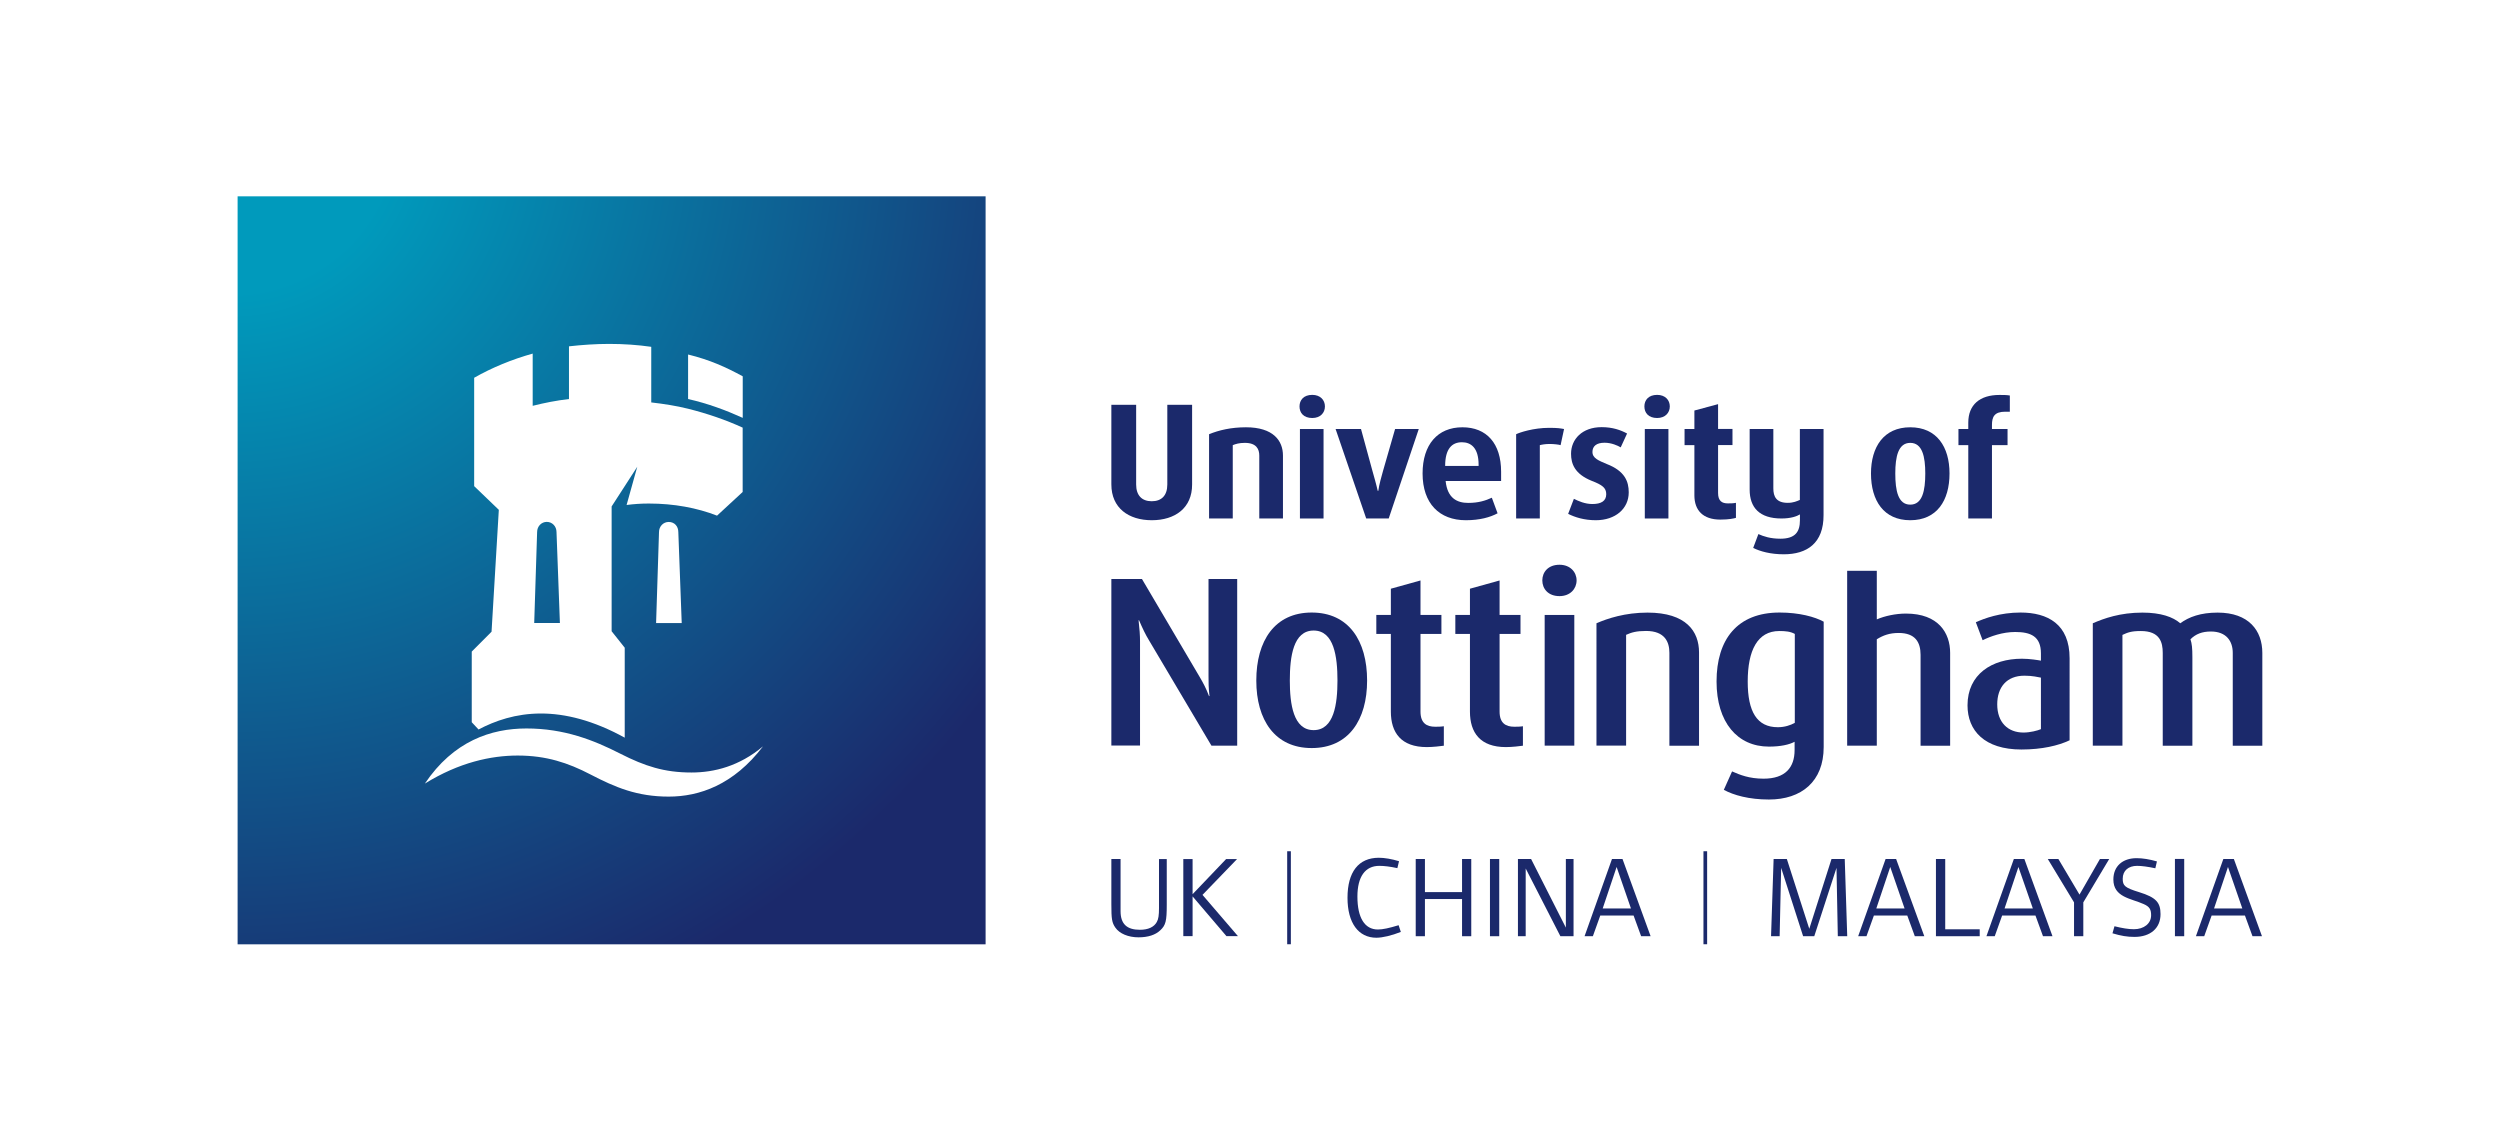 <?xml version="1.0" encoding="utf-8"?>
<!-- Generator: Adobe Illustrator 28.0.0, SVG Export Plug-In . SVG Version: 6.00 Build 0)  -->
<svg version="1.1" xmlns="http://www.w3.org/2000/svg" xmlns:xlink="http://www.w3.org/1999/xlink" x="0px" y="0px"
	 viewBox="0 0 361 164.7" style="enable-background:new 0 0 361 164.7;" xml:space="preserve">
<style type="text/css">
	.st0{fill:#231F20;}
	.st1{fill:#7F4199;}
	.st2{fill:#12294C;}
	.st3{fill:#B11F3D;}
	.st4{fill:#D92B35;}
	.st5{fill:#282425;}
	.st6{fill:#272324;}
	.st7{fill:#272323;}
	.st8{fill:#D92C35;}
	.st9{fill:#262223;}
	.st10{fill:#DA393A;}
	.st11{fill:#DB4541;}
	.st12{fill:#D92733;}
	.st13{fill:#FFF5F1;}
	.st14{fill:#DA413E;}
	.st15{fill:#D93237;}
	.st16{fill:#DA3A3B;}
	.st17{fill-rule:evenodd;clip-rule:evenodd;fill:#312783;}
	.st18{fill:#312783;}
	.st19{fill:#133759;}
	.st20{fill:none;stroke:#FFFFFF;stroke-width:0.74;}
	.st21{fill:#ACDDF7;}
	.st22{fill:#FFCF28;}
	.st23{fill:#FFFFFF;}
	.st24{fill:#E2A122;}
	.st25{fill:#E53421;}
	.st26{fill:#0097D5;}
	.st27{fill:#008A3B;}
	.st28{fill:#85BB25;}
	.st29{fill:#008D3C;}
	.st30{fill:#1B296B;}
	.st31{fill:url(#SVGID_1_);}
	.st32{fill:#2B2A29;}
	.st33{fill-rule:evenodd;clip-rule:evenodd;fill:#231F20;}
	.st34{filter:url(#Adobe_OpacityMaskFilter);}
	.st35{fill-rule:evenodd;clip-rule:evenodd;fill:#FFFFFF;}
	.st36{mask:url(#b_00000147202908081819944540000011123075591543539849_);fill-rule:evenodd;clip-rule:evenodd;fill:#231F20;}
	.st37{filter:url(#Adobe_OpacityMaskFilter_00000119084590840146595490000005928176579941658526_);}
	.st38{mask:url(#d_00000142892558725167343260000008230625351767279511_);fill-rule:evenodd;clip-rule:evenodd;fill:#BD2F37;}
	.st39{filter:url(#Adobe_OpacityMaskFilter_00000021803019031201920070000003708387178168237482_);}
	.st40{mask:url(#f_00000120547196515365468720000012795028362221060998_);fill-rule:evenodd;clip-rule:evenodd;fill:#BD2F37;}
	.st41{fill-rule:evenodd;clip-rule:evenodd;fill:#BD2F37;}
	.st42{filter:url(#Adobe_OpacityMaskFilter_00000089575744437338101710000004416913414394398856_);}
	.st43{mask:url(#h_00000049210890665865852000000008897538758084081078_);fill-rule:evenodd;clip-rule:evenodd;fill:#BD2F37;}
	.st44{fill:#006DA9;}
	.st45{fill:#C6C7C7;}
	.st46{fill:#636373;}
	.st47{fill:#252122;}
	.st48{fill:#262324;}
	.st49{fill:#252223;}
	.st50{fill:#626373;}
	.st51{fill:#2A2627;}
	.st52{fill:#2E2B2C;}
	.st53{fill:#2B2829;}
	.st54{fill:#646474;}
	.st55{fill:#646574;}
	.st56{fill:#2C2A2A;}
	.st57{fill:#666676;}
	.st58{fill:#686877;}
	.st59{fill:#6C6B7A;}
	.st60{fill:#F2F1F2;}
	.st61{fill:#D3D3D7;}
	.st62{fill:#B22526;}
	.st63{fill:#AFB4B9;}
	.st64{fill:#AFB5BA;}
	.st65{fill:#0B0B0B;}
	.st66{fill:#131212;}
	.st67{fill:#070707;}
	.st68{fill:#121212;}
	.st69{fill:#111010;}
	.st70{fill:#141313;}
	.st71{fill:#181716;}
	.st72{fill:#161515;}
	.st73{fill:#B1B6BB;}
	.st74{fill:#FBF3F2;}
	.st75{fill:#F9F5F5;}
	.st76{fill:#FBF2F1;}
	.st77{fill:#EED2D1;}
	.st78{fill:#F3E0DE;}
	.st79{fill:#F4E4E3;}
	.st80{fill:#EFD8D8;}
	.st81{fill:#EAC7C7;}
	.st82{fill:#F5EAEA;}
	.st83{fill:#F5F5F6;}
	.st84{fill:#B32627;}
	.st85{fill:#B32728;}
	.st86{fill:#B42829;}
	.st87{fill:#B83533;}
	.st88{fill:#B7302F;}
	.st89{fill:#1F1C1B;}
	.st90{fill:#F6F6F6;}
	.st91{fill:#FBFCFB;}
	.st92{fill:#C09E2E;}
	.st93{fill:#0D6E9F;}
	.st94{fill:#DD2928;}
	.st95{fill:#C09F2E;}
	.st96{fill:#116E9F;}
	.st97{fill:#DA2727;}
	.st98{fill:#372F24;}
	.st99{fill:#C3A02F;}
	.st100{fill:#090909;}
	.st101{fill:#166A92;}
	.st102{fill:#A19E9E;}
	.st103{fill:#F1F3F5;}
	.st104{fill:#F8F0ED;}
	.st105{fill:#F4F2F0;}
	.st106{fill:#E6E5E4;}
	.st107{fill:#BF2A28;}
	.st108{fill:#CA2727;}
	.st109{fill:#417AA3;}
	.st110{fill:#D64F3A;}
	.st111{fill:#D35946;}
	.st112{fill:#070808;}
	.st113{fill:#0A0A0A;}
	.st114{fill:#090808;}
	.st115{fill:#0E0E0E;}
	.st116{clip-path:url(#SVGID_00000008857495202863587360000002451714007054393488_);fill:#0091B9;}
	.st117{clip-path:url(#SVGID_00000008857495202863587360000002451714007054393488_);fill:#92278F;}
	.st118{fill:#F6F6F9;}
	.st119{fill:#293777;}
	.st120{fill:#35407D;}
	.st121{fill:#F1F2F6;}
	.st122{fill:#EFF0F4;}
	.st123{fill:#ECEDF3;}
	.st124{fill:#F3F3F7;}
	.st125{fill:#F4F3F7;}
	.st126{fill:#F5F5F8;}
	.st127{fill:#BECB30;}
	.st128{fill:#EFEFF4;}
	.st129{fill:#E7E7EE;}
	.st130{fill:#F0F1F6;}
	.st131{fill:#F9F9FB;}
	.st132{fill:#BFCC30;}
	.st133{fill:#26306D;}
	.st134{fill:#28316D;}
	.st135{fill:#27326F;}
	.st136{fill:#26306C;}
	.st137{fill:#2D3B79;}
	.st138{fill:#283877;}
	.st139{fill:#2B3A79;}
	.st140{fill:#293877;}
	.st141{fill:#283776;}
	.st142{fill:#125EA9;}
	.st143{fill:#165FA9;}
	.st144{fill:#1C60AA;}
	.st145{fill:#145FA9;}
	.st146{fill:#1B60A9;}
	.st147{fill:#1860A9;}
	.st148{fill:#195FA9;}
	.st149{fill:#2362AB;}
	.st150{fill:#0D5EA9;}
	.st151{fill:#252021;}
	.st152{fill:#242021;}
	.st153{fill:#232020;}
	.st154{fill:#242122;}
	.st155{fill:#282526;}
	.st156{fill:#EC3226;}
	.st157{fill:#FBFBFA;}
	.st158{fill:#2E2520;}
	.st159{fill:#2C2928;}
	.st160{fill:#F8E014;}
	.st161{fill:#F7DE1B;}
	.st162{fill:#F6DE19;}
	.st163{fill:#E73227;}
	.st164{fill:#0EA38A;}
	.st165{fill:#0BA48B;}
	.st166{fill:#0FA289;}
	.st167{fill:#FBDF14;}
	.st168{fill:#16233D;}
	.st169{fill:url(#SVGID_00000000220426314354124700000016305559690962046854_);}
	.st170{fill:url(#SVGID_00000060023584247455898540000014671524457234449832_);}
	.st171{fill:#0769AE;}
	.st172{fill:#D0CEB0;}
	.st173{fill:#A67941;}
	.st174{fill:#A21E22;}
	.st175{fill:#D21F2F;}
	.st176{fill:#E9E8DE;}
	.st177{fill:#563D3D;}
	.st178{fill:#771113;}
	.st179{fill:#004B6A;}
	.st180{clip-path:url(#SVGID_00000103974375485033818490000010522559940220022941_);}
	.st181{clip-path:url(#SVGID_00000118367653935199051320000015674375844427660454_);fill:#8E6D6A;}
	.st182{fill:none;stroke:#E1087F;stroke-width:0.218;stroke-miterlimit:10;}
	.st183{opacity:0.5;}
	.st184{clip-path:url(#SVGID_00000032641276642312710130000014721405555963653552_);}
	.st185{clip-path:url(#SVGID_00000100356244697117847900000003890256400654663085_);fill:#80252F;}
	.st186{fill:#D1AC61;}
	.st187{fill:none;stroke:#D1AC61;stroke-width:0.871;stroke-miterlimit:10;}
	.st188{clip-path:url(#SVGID_00000089539163439747230090000004940644095710713249_);}
	.st189{clip-path:url(#SVGID_00000063635002852573484370000004804456062906185399_);fill:#80252F;}
	.st190{fill:#D1685A;}
	.st191{clip-path:url(#SVGID_00000005989571247854541040000017423950021497341360_);}
	.st192{clip-path:url(#SVGID_00000114770415809310489150000005426197830197716403_);fill:#80252F;}
	.st193{fill:#173939;}
	.st194{fill:#2F3331;}
	.st195{fill:#64757D;}
	.st196{fill:#E2E3E1;}
	.st197{fill:#7E5B48;}
	.st198{fill:#A57A54;}
	.st199{fill:#ECE3E2;}
	.st200{fill:#3E3C33;}
	.st201{fill:#CC9280;}
	.st202{fill:#733B3C;}
	.st203{fill:#F7EBE7;}
	.st204{fill:#F6E8E5;}
	.st205{fill:#5C3826;}
	.st206{fill:#D0B790;}
	.st207{fill:#93594A;}
	.st208{fill:none;}
	.st209{fill:#B4A69F;}
	.st210{fill:#996C43;}
	.st211{fill:#B58F42;}
	.st212{fill:#F6DDB2;}
	.st213{fill:#008254;}
	.st214{fill:#006B48;}
	.st215{fill:#B78D71;}
	.st216{fill:#E1D080;}
	.st217{fill:#E1C170;}
	.st218{fill:#A1783F;}
	.st219{fill:#231715;}
	.st220{fill:#6A4C43;}
	.st221{fill:#B6B588;}
	.st222{fill:#E5D663;}
	.st223{fill:#F8EE95;}
	.st224{fill:#97663F;}
	.st225{fill:#77624F;}
	.st226{fill:#B4C6C0;}
	.st227{fill:#565E64;}
	.st228{fill:#D5D9D5;}
	.st229{fill:#A1A792;}
	.st230{fill:#AEA278;}
	.st231{fill:#576868;}
	.st232{fill:#6F929A;}
	.st233{fill:#173636;}
	.st234{fill:#EFEEED;}
	.st235{fill:#36403D;}
	.st236{fill:#A2393A;}
	.st237{fill:#CEBB7C;}
	.st238{fill:#E7E2C9;}
	.st239{fill:#71573A;}
	.st240{fill:#9A753D;}
	.st241{fill:#C39892;}
	.st242{fill:#C8A59C;}
	.st243{fill:#97615F;}
	.st244{fill:#BB8989;}
	.st245{fill:#68736D;}
	.st246{fill:#EAEDE8;}
	.st247{fill:#6C7E81;}
	.st248{fill:#ABBBB4;}
	.st249{fill:#0181BE;}
	.st250{fill:#056DB4;}
	.st251{fill:#8EB7CD;}
	.st252{fill:#C6E0EC;}
	.st253{fill:#BF782A;}
	.st254{fill:#4F424D;}
	.st255{fill:#74687E;}
	.st256{fill:#9C979C;}
	.st257{fill:#7E5A37;}
	.st258{fill:#0C5FAB;}
	.st259{fill:#213C75;}
	.st260{fill:#3177AB;}
	.st261{fill:#988161;}
	.st262{fill:#922F6C;}
	.st263{fill:#BE82A6;}
	.st264{fill:#656768;}
	.st265{fill:#083E62;}
	.st266{fill:#932F6C;}
	.st267{fill:#AD628F;}
	.st268{fill:#31006B;}
	.st269{fill:#3A4147;}
	.st270{fill:#002D55;}
	.st271{fill:#252C6A;}
	.st272{fill:#46C1BE;}
	.st273{fill:#333132;}
	.st274{fill:#0A0B0B;}
	.st275{fill:#161616;}
	.st276{fill:#0D0E0E;}
	.st277{fill:#0B0C0C;}
	.st278{fill:#0F0F10;}
	.st279{fill:#100F0F;}
	.st280{fill:#131413;}
	.st281{fill:#EFEDED;}
	.st282{fill:#D23B27;}
	.st283{fill:#1863A3;}
	.st284{fill:#1361A4;}
	.st285{fill:#E5D485;}
	.st286{fill:#DECE88;}
	.st287{fill:#959CB3;}
	.st288{fill:#E4D283;}
	.st289{fill:#E0CE85;}
	.st290{fill:#E1D286;}
	.st291{fill:#1A91D0;}
	.st292{fill:#381435;}
	.st293{fill:#612262;}
	.st294{fill:#632463;}
	.st295{fill:#0C7FA8;}
	.st296{fill:#535659;}
	.st297{fill:#535658;}
	.st298{fill:#56595A;}
	.st299{fill:#525557;}
	.st300{fill:#545759;}
	.st301{fill:#57585B;}
	.st302{fill:#5A5B5D;}
	.st303{fill:#015FBB;}
	.st304{fill:#3E5BC6;}
	.st305{fill:#5D6972;}
	.st306{fill:#BA2632;}
	.st307{fill:#BA2532;}
	.st308{fill:#5E6973;}
	.st309{fill:#5E6B76;}
	.st310{fill:#5F6B74;}
	.st311{fill:#F4F2F1;}
	.st312{fill:#F9F2F3;}
	.st313{fill:#F9F1F1;}
	.st314{fill:#F9F0EF;}
	.st315{fill:#F2EDEC;}
	.st316{fill:#EDE2E2;}
	.st317{fill:#F1EAE9;}
	.st318{fill:#BA2533;}
	.st319{fill:#232F60;}
	.st320{fill:#000F4D;}
	.st321{fill:#203232;}
	.st322{fill:#B39250;}
	.st323{fill:#1D3762;}
	.st324{fill:#B49554;}
	.st325{fill:#D9CAAB;}
	.st326{fill:#E2DCCA;}
	.st327{fill:#B39351;}
	.st328{fill:#1E3662;}
	.st329{fill:#1F3662;}
	.st330{fill:#223764;}
	.st331{fill:#B39253;}
	.st332{fill:#243B67;}
	.st333{fill:#E1D7C1;}
	.st334{fill:#BFBECA;}
	.st335{fill:#FFF8F3;}
	.st336{fill:#9C9BB0;}
	.st337{fill:#19385E;}
	.st338{fill:#18365C;}
	.st339{fill:#B7263C;}
	.st340{fill:#17365C;}
	.st341{fill:#15365B;}
	.st342{fill:#19385D;}
	.st343{fill:#B7243F;}
	.st344{fill:#1A3A5E;}
	.st345{fill:#BC384C;}
	.st346{fill:#1E3F63;}
	.st347{fill:#264467;}
	.st348{fill:#2F5172;}
	.st349{fill:#E52353;}
	.st350{fill:#211F1D;}
	.st351{fill:#282725;}
	.st352{fill:#262523;}
	.st353{fill:#2B2A28;}
	.st354{fill:#252422;}
	.st355{fill:#E02426;}
	.st356{fill:#5690CB;}
	.st357{fill:#BD7129;}
	.st358{fill:#BD732B;}
	.st359{fill:#E09E25;}
	.st360{fill:#D38C28;}
	.st361{fill:#F7BF15;}
	.st362{fill:#C37B33;}
	.st363{fill:#EBAD1F;}
	.st364{fill:#C27829;}
	.st365{fill:#F5BD17;}
	.st366{fill:#B55227;}
	.st367{fill:#B02E24;}
	.st368{fill:#205697;}
	.st369{fill:#F6F5F4;}
	.st370{fill:#CD8529;}
	.st371{fill:#F8F8F7;}
	.st372{fill:#C88029;}
	.st373{fill:#DDDDDC;}
	.st374{fill:#C3C2C2;}
	.st375{fill:#363635;}
	.st376{fill:#D2D2D2;}
	.st377{fill:#EDEDED;}
	.st378{fill:#CCCBCB;}
	.st379{fill:#2C2C6F;}
	.st380{fill:#2D2D6F;}
	.st381{fill:#EC3427;}
	.st382{fill:#ED3828;}
	.st383{fill:#2E2E70;}
	.st384{fill:#ED3B29;}
	.st385{fill:#ED3928;}
	.st386{fill:#EC3728;}
	.st387{fill:url(#SVGID_00000142167794022767526690000000382918927841329075_);}
	.st388{fill:url(#SVGID_00000018927088405088847970000010909767673711330733_);}
	.st389{fill:url(#SVGID_00000072282694353118386000000010172555716949749426_);}
	.st390{fill:url(#SVGID_00000165923708669591896970000003324885791346677690_);}
	.st391{fill:url(#SVGID_00000093154170798527649790000013283258680995649724_);}
	.st392{fill:url(#SVGID_00000116954418282525267270000007439430289452223408_);}
	.st393{fill:url(#SVGID_00000168094403280994385050000000096191962748104578_);}
	.st394{fill:url(#SVGID_00000013177857680775845320000001792151934554523055_);}
	.st395{fill:url(#SVGID_00000099624327292459571100000005242008112794405519_);}
	.st396{fill:url(#SVGID_00000143578403017692352980000013083647780658008480_);}
	.st397{fill:url(#SVGID_00000089550098433096750200000014445352299508146054_);}
	.st398{fill:url(#SVGID_00000133529120187966271880000016789838071150164653_);}
	.st399{fill:url(#SVGID_00000033360062076454447350000014726907287324190876_);}
	.st400{fill:url(#SVGID_00000098901482322057571310000016013897234391712151_);}
	.st401{fill:url(#SVGID_00000030481016154641828690000003167053440031588021_);}
	.st402{fill:url(#SVGID_00000160190272326810213500000000821252784142165125_);}
	.st403{fill:url(#SVGID_00000039812711261192570520000008387388583107539356_);}
	.st404{fill:url(#SVGID_00000118360493011625895290000014859256389088281788_);}
	.st405{fill:url(#SVGID_00000089574220112403434820000006171338115482502556_);}
	.st406{fill:url(#SVGID_00000041289354968388498310000008276703204340619426_);}
	.st407{fill:url(#SVGID_00000155142719534587863810000001442700750517747091_);}
	.st408{fill:url(#SVGID_00000115503649722716570090000016615404836919331496_);}
	.st409{fill:#3B3536;}
	.st410{fill:#292525;}
	.st411{fill:#2F2A2B;}
	.st412{fill:#332E2E;}
	.st413{fill:#2B2728;}
	.st414{fill:#F6F5F5;}
	.st415{fill:#F5F4F4;}
	.st416{fill:#3178BB;}
	.st417{fill:#2E2C2D;}
	.st418{fill:#292627;}
	.st419{fill:#2D2B2C;}
	.st420{fill:#2C292A;}
	.st421{fill:#323031;}
	.st422{fill:#312F30;}
	.st423{fill:#333133;}
	.st424{fill:#302D2F;}
	.st425{fill:#3B3A3C;}
	.st426{fill:#FBFBFB;}
	.st427{fill:#E12728;}
	.st428{fill:#1F1D1D;}
	.st429{fill:#1E1C1C;}
	.st430{fill:#222020;}
	.st431{fill:#232222;}
	.st432{fill:#0A0A09;}
	.st433{fill:#686564;}
	.st434{fill:#1A1918;}
	.st435{fill:#181717;}
	.st436{fill:#201F1F;}
	.st437{fill:#1C1B1B;}
	.st438{fill:#1B1919;}
	.st439{fill:#201E1E;}
	.st440{fill:#151414;}
	.st441{fill:#2A2828;}
	.st442{fill:#FBF2F0;}
	.st443{fill:#FBF1F0;}
	.st444{fill:#FAECE9;}
	.st445{fill:#FBF0ED;}
	.st446{fill:#E1312D;}
	.st447{fill:#163C65;}
	.st448{fill:#173C65;}
	.st449{fill:#535F80;}
	.st450{fill:#7E87A2;}
	.st451{fill:#9DA0B5;}
	.st452{fill:#183D66;}
	.st453{fill:#183C65;}
	.st454{fill:#143C65;}
	.st455{fill:#193D66;}
	.st456{fill:#173D65;}
	.st457{fill:#FBF9FA;}
	.st458{fill:#FBFCFF;}
	.st459{fill:#D92238;}
	.st460{fill:#D92237;}
	.st461{fill:#D92338;}
	.st462{fill:#FCF1EF;}
	.st463{fill:#FAEDEA;}
	.st464{fill:#E12226;}
	.st465{fill:#E12527;}
	.st466{fill:#E12427;}
	.st467{fill:#E02026;}
	.st468{fill:#E02828;}
	.st469{fill:#FFF9F8;}
	.st470{fill:#FFF5F3;}
	.st471{fill:#FFF4F1;}
	.st472{fill:#FFF6F3;}
	.st473{fill:#FFF2ED;}
	.st474{fill:#FCE6E0;}
	.st475{fill:#E1332D;}
	.st476{fill:#F9DBD2;}
	.st477{fill:#FAE2DA;}
	.st478{fill:#F9D7CB;}
	.st479{fill:#FCEFEA;}
	.st480{fill:#F4B4AD;}
	.st481{fill:#E02B2A;}
	.st482{fill:#E13B32;}
	.st483{fill:#E13630;}
	.st484{fill:#EC7B7B;}
	.st485{fill:#722A79;}
	.st486{fill:#722B79;}
	.st487{fill:#AB96AE;}
	.st488{fill:#AC97AE;}
	.st489{fill:#AB97AE;}
	.st490{fill:#742E7A;}
	.st491{fill:#732F7A;}
	.st492{fill:#75327C;}
	.st493{fill:#FBF9FB;}
	.st494{fill:#F9F6F9;}
	.st495{fill:#F9F7FA;}
	.st496{fill:#FBF8FA;}
	.st497{fill:#F7F4F8;}
	.st498{fill:#E92625;}
	.st499{fill:#200806;}
	.st500{fill:#1D1D1D;}
	.st501{fill:#F6E215;}
	.st502{fill:#D24026;}
	.st503{fill:#ED3A24;}
	.st504{fill:#EE4923;}
	.st505{fill:#471211;}
	.st506{fill:#EF5822;}
	.st507{fill:#F06822;}
	.st508{fill:#5D0E0D;}
	.st509{fill:#F58B1E;}
	.st510{fill:#FBB813;}
	.st511{fill:#341110;}
	.st512{fill:#F7D90F;}
	.st513{fill:#CA2126;}
	.st514{fill:#981B1E;}
	.st515{fill:#F38020;}
	.st516{fill:#FAB016;}
	.st517{fill:#D52126;}
	.st518{fill:#F8A01B;}
	.st519{fill:#89191A;}
	.st520{fill:#B92025;}
	.st521{fill:#F9CA0F;}
	.st522{fill:#F17321;}
	.st523{fill:#A51E22;}
	.st524{fill:#751213;}
	.st525{fill:#F6961D;}
	.st526{fill:#E05C25;}
	.st527{fill:#28266B;}
	.st528{fill:#EC282B;}
	.st529{fill:#F8F7F9;}
	.st530{fill:#F7F7FA;}
	.st531{fill:#F6F6FA;}
	.st532{fill:#F5F4F7;}
	.st533{fill:#F8F8FB;}
	.st534{fill:#F1F1F5;}
	.st535{fill:#F2F2F7;}
	.st536{fill:#EFEEF3;}
	.st537{fill:#F1F0F5;}
	.st538{fill:#ECEBF2;}
	.st539{fill:#211C58;}
	.st540{fill:#1F1A51;}
	.st541{fill:#1E184F;}
	.st542{fill:#FFF6F5;}
	.st543{fill:#29266B;}
	.st544{fill:#2B296D;}
	.st545{fill:#EC2A2C;}
	.st546{fill:#EC2B2D;}
	.st547{fill:#FFF8F7;}
	.st548{fill:#E75253;}
	.st549{fill:#E33C3A;}
	.st550{fill:#EA4343;}
	.st551{fill:#E24748;}
	.st552{fill:#EB1C24;}
	.st553{fill:#3C3C3E;}
	.st554{fill:#3D3D3F;}
	.st555{fill:#404042;}
	.st556{fill:#3E3E40;}
	.st557{fill:#3F3E40;}
	.st558{fill:#3B3B3D;}
	.st559{fill:#3B3C3D;}
	.st560{fill:#444445;}
	.st561{fill:#393A3C;}
	.st562{fill:#3C3C3D;}
	.st563{fill:#3A3A3C;}
	.st564{fill:#4F4E4F;}
	.st565{fill:#3A3B3D;}
	.st566{fill:#38383A;}
	.st567{fill:#1A170F;}
	.st568{fill:#050505;}
	.st569{fill:#9D9EA2;}
	.st570{fill:#F38667;}
	.st571{fill:#D29F2B;}
	.st572{fill:#6F7074;}
	.st573{fill:#8D5540;}
	.st574{fill:#E2BD71;}
	.st575{fill:#ECD5A3;}
	.st576{fill:#EED8AB;}
	.st577{fill:#EACC8F;}
	.st578{fill:#9F8340;}
	.st579{fill:#E7C785;}
	.st580{fill:#E4C27D;}
	.st581{fill:#EACD94;}
	.st582{fill:#DFB65E;}
	.st583{fill:#CC9B2A;}
	.st584{fill:#D9AB42;}
	.st585{fill:#DCBB7A;}
	.st586{fill:#221D17;}
	.st587{fill:#B0B1B4;}
	.st588{fill:#F5EBD2;}
	.st589{fill:#E8E8E7;}
	.st590{fill:#BABBBF;}
	.st591{fill:#E85637;}
	.st592{fill:#848588;}
	.st593{fill:#ED373F;}
	.st594{fill:#1465A0;}
	.st595{fill:#1866A1;}
	.st596{fill:#1065A0;}
	.st597{fill:#0D65A0;}
	.st598{fill:#1265A0;}
	.st599{fill:#1B66A1;}
	.st600{fill:#1966A1;}
	.st601{fill:#1666A1;}
	.st602{fill:#2D357A;}
	.st603{fill:#B1862E;}
	.st604{fill:#363E7E;}
	.st605{fill:#333C7D;}
	.st606{fill:#A78238;}
	.st607{fill:#2F387A;}
	.st608{fill:#A27B2F;}
	.st609{fill:#343C80;}
	.st610{fill:#2D337E;}
	.st611{fill:#3B4480;}
	.st612{fill:#394284;}
	.st613{fill:#2B3474;}
	.st614{fill:#4E568C;}
	.st615{fill:#2F3780;}
	.st616{fill:#313876;}
	.st617{fill:#565E9A;}
	.st618{fill:#5E638E;}
	.st619{fill:#BB9D5D;}
	.st620{fill:#F4F3F5;}
	.st621{fill:#EDEDF0;}
	.st622{fill:#E4E3E6;}
	.st623{fill:#A7A4BF;}
	.st624{fill:#C7C8D7;}
	.st625{fill:#3D4273;}
	.st626{fill:#8D8AB3;}
	.st627{fill:#2C3380;}
	.st628{fill:#303650;}
	.st629{fill:#F9F9F9;}
	.st630{fill:#525455;}
	.st631{fill:#B1B2B1;}
	.st632{fill:#4FAF49;}
	.st633{fill:#55B04B;}
	.st634{fill:#4FAD48;}
	.st635{fill:#6FB55F;}
	.st636{fill:#66B65B;}
	.st637{fill:#50AF4A;}
	.st638{fill:#51AF49;}
	.st639{fill:#52B04A;}
	.st640{fill:#51AF4A;}
	.st641{fill:#52AF4A;}
	.st642{fill:#7FC077;}
	.st643{fill:#61B254;}
	.st644{fill:#59B14F;}
	.st645{fill:#58B14E;}
	.st646{fill:#C64128;}
	.st647{fill:#C64228;}
	.st648{fill:#0A243E;}
	.st649{fill:#0F2640;}
	.st650{fill:#0E253F;}
	.st651{fill:#0C253F;}
	.st652{fill:#0D263F;}
	.st653{fill:#102740;}
	.st654{fill:#112740;}
	.st655{fill:#122841;}
	.st656{fill:#132841;}
	.st657{fill:#3B444D;}
	.st658{fill:#3A434C;}
	.st659{fill:#39424B;}
	.st660{fill:#404750;}
	.st661{fill:#404851;}
	.st662{fill:#424951;}
	.st663{fill:#454C55;}
	.st664{fill:#3F4750;}
	.st665{fill:#414951;}
	.st666{fill:#434A52;}
	.st667{fill:#F0EFEF;}
	.st668{fill:#F1F0F1;}
	.st669{fill:#464D56;}
	.st670{fill:#221A18;}
	.st671{fill:#AD2581;}
	.st672{fill:#F8F8F8;}
	.st673{fill:#E31F24;}
	.st674{fill:#AA2480;}
	.st675{fill:#E6CE1B;}
	.st676{fill:#E01F24;}
	.st677{fill:#7E7E7E;}
	.st678{fill:#F2F1F1;}
	.st679{fill:#374C9B;}
	.st680{fill:#ECEBEA;}
	.st681{fill:#E8D019;}
	.st682{fill:#2A051F;}
	.st683{fill:#E3E2E2;}
	.st684{fill:#A6247E;}
	.st685{fill:#D91F24;}
	.st686{fill:#0E8944;}
	.st687{fill:#E1CA1D;}
	.st688{fill:#DBC623;}
	.st689{fill:#393513;}
	.st690{fill:#382726;}
	.st691{fill:#CBB829;}
	.st692{fill:#9E2378;}
	.st693{fill:#CFCFCE;}
	.st694{fill:#3D3E3E;}
	.st695{fill:#323333;}
	.st696{fill:#272010;}
	.st697{fill:#370800;}
	.st698{fill:#F4F4F4;}
	.st699{fill:#222223;}
	.st700{fill:#100E0E;}
	.st701{fill:#2E2E2F;}
	.st702{fill:#171616;}
	.st703{fill:#4D4D4F;}
	.st704{fill:#39393A;}
	.st705{fill:#666769;}
	.st706{fill:#B8BABA;}
	.st707{fill:#808183;}
	.st708{fill:#444446;}
	.st709{fill:#626365;}
	.st710{fill:#6C6D6F;}
	.st711{fill:#909293;}
	.st712{fill:#9A9C9D;}
	.st713{fill:#545355;}
	.st714{fill:#D9DADA;}
	.st715{fill:#7C7D7E;}
	.st716{fill:#757678;}
	.st717{fill:#5B5B5D;}
	.st718{fill:#87898A;}
	.st719{fill:#E0E0E0;}
	.st720{fill:#AEB0B1;}
	.st721{fill:#CACBCC;}
	.st722{fill:#A2A4A6;}
	.st723{fill:#D1D2D2;}
	.st724{fill:#E8E8E8;}
	.st725{fill:#EFEEEE;}
	.st726{fill:#C2C3C4;}
	.st727{fill:#113E5E;}
	.st728{fill:#1E9CD7;}
	.st729{fill:#123E5E;}
	.st730{fill:#184060;}
	.st731{fill:#244564;}
	.st732{fill:#2B4968;}
	.st733{fill:#304B6A;}
	.st734{fill:#284766;}
	.st735{fill:#435774;}
	.st736{fill:#50607C;}
	.st737{fill:#364E6D;}
	.st738{fill:#3C5270;}
	.st739{fill:#EEEEF1;}
	.st740{fill:#F6F5F7;}
	.st741{fill:#009D6E;}
	.st742{fill:#0E3836;}
	.st743{fill:#113936;}
	.st744{fill:#123937;}
	.st745{fill:#0F3836;}
	.st746{fill:#109F71;}
	.st747{fill:#113937;}
	.st748{fill:#0A9F70;}
	.st749{fill:#143A38;}
	.st750{fill:#14A072;}
	.st751{fill:#133A37;}
	.st752{fill:#0D3835;}
	.st753{fill:#FFC40A;}
	.st754{fill:#DA1F32;}
	.st755{fill:none;stroke:#FFFFFF;stroke-width:0.139;stroke-miterlimit:3.864;}
	.st756{fill:none;stroke:#FFFFFF;stroke-width:0.039;stroke-miterlimit:3.864;}
	.st757{fill:#232F65;}
	.st758{fill-rule:evenodd;clip-rule:evenodd;fill:#232F65;}
	.st759{fill-rule:evenodd;clip-rule:evenodd;fill:#FAB023;}
	.st760{fill:#612466;}
	.st761{fill:#211E1F;}
	.st762{fill:#642972;}
	.st763{fill:#CD2027;}
	.st764{fill:#221F1F;}
	.st765{fill:#F3C719;}
	.st766{fill:#A8AAAC;}
	.st767{fill:#067FAE;}
	.st768{fill:#BB2126;}
	.st769{fill:#E2087E;}
	.st770{fill:#7E2988;}
	.st771{fill:#C21E5C;}
	.st772{fill:#ED2F23;}
	.st773{fill-rule:evenodd;clip-rule:evenodd;fill:#942130;}
	.st774{fill-rule:evenodd;clip-rule:evenodd;fill:#F6FBFD;}
	.st775{fill:#1D1D1B;}
	.st776{fill:#E5263F;}
	.st777{fill:#002147;}
	.st778{fill:#A01C31;}
	.st779{fill:#D4942B;}
	.st780{fill-rule:evenodd;clip-rule:evenodd;}
	.st781{fill:#C82127;}
	.st782{fill:#F5C912;}
	.st783{fill:#B2B2B2;}
	.st784{fill:#CC353A;}
	.st785{fill:#232743;}
	.st786{fill:#212740;}
	.st787{fill:none;stroke:#231F20;stroke-miterlimit:10;}
	.st788{fill:#1E1B1A;}
	.st789{fill:#F5B219;}
	.st790{fill:#B7212C;}
	.st791{fill:#F1B11A;}
	.st792{fill:#B5212C;}
	.st793{fill:#31200A;}
	.st794{fill:#EFAF1B;}
	.st795{fill:#EEAD1D;}
	.st796{fill:#2F281A;}
	.st797{fill:#342C1A;}
	.st798{fill:#EAE8E8;}
	.st799{fill:#DDDCDB;}
	.st800{fill:#222120;}
	.st801{fill:#3B3C3C;}
	.st802{fill:#D59B22;}
	.st803{fill:#B3202B;}
	.st804{fill:#311509;}
	.st805{fill:#271206;}
	.st806{fill:#AC202A;}
	.st807{fill:#39180B;}
	.st808{fill:#462612;}
	.st809{fill:#E7A81F;}
	.st810{fill:#543F16;}
	.st811{fill:#01043B;}
	.st812{fill:#FFFAF8;}
	.st813{fill:#FFF9F6;}
	.st814{fill:#FFF8F6;}
	.st815{fill:#FBF3F0;}
	.st816{fill:#FBEEEB;}
	.st817{fill:#FBF1EF;}
	.st818{fill:#FFFBF9;}
	.st819{fill:#F9F1ED;}
	.st820{fill:#FBF1ED;}
	.st821{fill:#F9EBE8;}
	.st822{fill:#F9F0ED;}
	.st823{fill:#FBF1EE;}
	.st824{fill:#FBF6F4;}
	.st825{fill:#F9EEEB;}
	.st826{fill:#FBF7F5;}
	.st827{fill:#FAECE8;}
	.st828{fill:#FBF3F1;}
	.st829{fill:#FCEDEB;}
	.st830{fill:#E12A2A;}
	.st831{fill:#E12B2B;}
	.st832{fill:#E12327;}
	.st833{fill:#E12528;}
	.st834{fill:#E22F2F;}
	.st835{fill:#003B4A;}
	.st836{fill:#E30613;}
	.st837{fill:#003DA6;}
	.st838{fill:#130F3D;}
	.st839{fill:#005192;}
	.st840{fill:#CE0E2D;}
	.st841{fill:#2D2A26;}
	.st842{fill:#D82D2E;}
	.st843{fill:#542360;}
	.st844{fill:#292644;}
	.st845{clip-path:url(#SVGID_00000084528993021172239540000016648145519308124071_);}
	.st846{clip-path:url(#SVGID_00000040566454824070325020000012883172375151250357_);fill:#231F20;}
	.st847{fill:#EC3225;}
	.st848{fill:#22205F;}
	.st849{fill-rule:evenodd;clip-rule:evenodd;fill:#22205F;}
	.st850{clip-path:url(#SVGID_00000174602585112996567690000013576164266435683743_);}
	.st851{fill:#D63A4A;}
	.st852{fill:#F37021;}
	.st853{fill:#1C2B39;}
	.st854{clip-path:url(#SVGID_00000065053962186019991040000001225044928351926709_);fill:#FFFFFF;}
	.st855{clip-path:url(#SVGID_00000004526360133253111590000006016778611274702253_);fill:#FFFFFF;}
	.st856{fill:#224492;}
	.st857{fill:#234593;}
	.st858{fill:#322A29;}
	.st859{fill:#244694;}
	.st860{fill:#7185BB;}
	.st861{fill:#EB2A26;}
	.st862{fill:#21428D;}
	.st863{fill:#F1A933;}
	.st864{fill:#E72A26;}
	.st865{fill:#F2F0F0;}
	.st866{fill:#F7D0C1;}
	.st867{fill:#4B4748;}
	.st868{fill:#CFCBCB;}
	.st869{fill:#A1A1A1;}
	.st870{fill:#DEDCDC;}
	.st871{fill:#80AD3F;}
	.st872{fill:#DC9A32;}
	.st873{fill:#65863E;}
	.st874{fill:#494A58;}
	.st875{fill:#DC2B27;}
	.st876{fill:#7A372F;}
	.st877{fill:#97743C;}
	.st878{fill:#807E7E;}
	.st879{fill:#686666;}
	.st880{fill:#253D7E;}
	.st881{fill:#30337E;}
	.st882{fill:#2CA8E0;}
	.st883{fill:#01A44E;}
	.st884{fill:#FAEC21;}
	.st885{fill:#EA2027;}
	.st886{fill:#704B9C;}
</style>
<g id="Layer_2">
</g>
<g id="Layer_1">
	<g>
		<path class="st30" d="M202.28,134.57l-0.32-0.97c-1.4,0.43-2.31,0.62-2.99,0.62c-1.91,0-2.96-1.69-2.96-4.76
			c0-2.86,1.12-4.43,3.16-4.43c0.72,0,1.54,0.1,2.61,0.33l0.24-1c-1.04-0.32-2.11-0.5-2.91-0.5c-2.93,0-4.53,2.04-4.53,5.78
			c0,3.63,1.57,5.77,4.18,5.77C199.66,135.4,200.94,135.1,202.28,134.57L202.28,134.57z"/>
		<polygon class="st30" points="212.45,135.19 212.45,124.04 211.12,124.04 211.12,128.82 205.76,128.82 205.76,124.04 
			204.43,124.04 204.43,135.19 205.76,135.19 205.76,129.82 211.12,129.82 211.12,135.19 212.45,135.19 		"/>
		<polygon class="st30" points="216.49,135.19 216.49,124.04 215.15,124.04 215.15,135.19 216.49,135.19 		"/>
		<polygon class="st30" points="227.22,135.19 227.22,124.04 226.11,124.04 226.11,133.95 221.09,124.04 219.19,124.04 
			219.19,135.19 220.31,135.19 220.31,125.41 225.32,135.19 227.22,135.19 		"/>
		<path class="st30" d="M234.29,124.04h-1.52l-3.96,11.15h1.2l1.07-2.99h4.81l1.09,2.99h1.37L234.29,124.04z M231.43,131.18
			l2.01-5.99l2.07,5.99H231.43z"/>
		<polygon class="st30" points="266.74,135.19 266.38,124.04 264.47,124.04 261.26,134.12 258.02,124.04 256.11,124.04 
			255.74,135.19 256.98,135.19 257.2,125.32 260.37,135.19 261.98,135.19 265.19,125.32 265.38,135.19 266.74,135.19 		"/>
		<path class="st30" d="M273.8,124.04h-1.52l-3.96,11.15h1.2l1.07-2.99h4.82l1.09,2.99h1.37L273.8,124.04z M270.94,131.18l2.01-5.99
			l2.07,5.99H270.94z"/>
		<polygon class="st30" points="285.87,135.19 285.87,134.19 280.89,134.19 280.89,124.04 279.55,124.04 279.55,135.19 
			285.87,135.19 		"/>
		<path class="st30" d="M292.32,124.04h-1.52l-3.96,11.15h1.2l1.07-2.99h4.81l1.09,2.99h1.37L292.32,124.04z M289.46,131.18l2-5.99
			l2.08,5.99H289.46z"/>
		<polygon class="st30" points="304.57,124.04 303.23,124.04 300.28,129.18 297.23,124.04 295.7,124.04 299.49,130.3 299.49,135.19 
			300.83,135.19 300.83,130.3 304.57,124.04 		"/>
		<path class="st30" d="M311.98,132.01c0-1.69-0.63-2.42-3.08-3.18c-2.09-0.64-2.38-0.94-2.38-1.94c0-1.19,0.85-1.86,2.07-1.86
			c0.69,0,1.54,0.12,2.64,0.35l0.23-0.99c-1.04-0.3-2.04-0.47-2.93-0.47c-2.04,0-3.36,1.17-3.36,3.08c0,2.58,2.57,2.73,4.38,3.55
			c0.87,0.38,1.07,0.8,1.07,1.62c0,1.2-1.05,2.01-2.48,2.01c-0.8,0-1.69-0.15-2.81-0.43l-0.29,1.02c1.24,0.37,2.12,0.52,3.18,0.52
			C310.51,135.29,311.98,134.04,311.98,132.01L311.98,132.01z"/>
		<polygon class="st30" points="315.4,135.19 315.4,124.03 314.06,124.03 314.06,135.19 315.4,135.19 		"/>
		<path class="st30" d="M322.57,124.04h-1.52l-3.96,11.15h1.2l1.07-2.99h4.81l1.09,2.99h1.37L322.57,124.04z M319.71,131.18
			l2.01-5.99l2.07,5.99H319.71z"/>
		<path class="st30" d="M168.48,130.66v-6.61h-1.12v7.09c0,1.02-0.08,1.59-0.32,2c-0.4,0.73-1.24,1.12-2.44,1.12
			c-1.87,0-2.79-0.83-2.79-2.69v-7.53h-1.33v6.54c0,2.12,0.08,2.65,0.58,3.37c0.6,0.87,1.87,1.4,3.34,1.4
			c1.39,0,2.45-0.35,3.15-1.02C168.33,133.6,168.48,133.01,168.48,130.66L168.48,130.66z"/>
		<polygon class="st30" points="178.76,135.18 173.64,129.22 178.63,124.05 177.05,124.05 172.21,129.12 172.21,124.05 
			170.87,124.05 170.87,135.18 172.21,135.18 172.21,129.44 177.1,135.18 178.76,135.18 		"/>
		<rect x="185.87" y="122.92" class="st30" width="0.53" height="13.43"/>
		<rect x="245.98" y="122.92" class="st30" width="0.53" height="13.43"/>
		<path class="st30" d="M322.41,107.67v-13.4c0-1.68-0.92-3.08-3.16-3.08c-1.26,0-2.17,0.35-2.95,1.12c0.21,0.63,0.28,1.26,0.28,2.6
			v12.77h-4.28v-13.4c0-1.54-0.42-3.16-3.16-3.16c-1.4,0-1.9,0.21-2.66,0.56v15.99h-4.28V90c1.62-0.7,3.93-1.54,7.16-1.54
			c2.67,0,4.42,0.63,5.47,1.54c1.26-0.92,2.94-1.54,5.4-1.54c4.49,0,6.45,2.59,6.45,5.82v13.4H322.41L322.41,107.67z"/>
		<path class="st30" d="M277.33,107.67V94.55c0-1.82-0.77-3.15-3.16-3.15c-1.34,0-2.25,0.35-3.16,0.91v15.36h-4.28V82.42h4.28v7.02
			c1.12-0.49,2.73-0.84,4.21-0.84c4.7,0,6.38,2.81,6.38,5.68v13.4H277.33L277.33,107.67z"/>
		<path class="st30" d="M225.19,86.08c-1.63,0-2.48-1.06-2.48-2.27c0-1.2,0.85-2.26,2.48-2.26c1.55,0,2.47,1.06,2.47,2.26
			C227.66,85.01,226.75,86.08,225.19,86.08L225.19,86.08z"/>
		<path class="st30" d="M241.06,107.67v-13.4c0-1.54-0.63-3.16-3.37-3.16c-1.4,0-2.1,0.21-2.88,0.56v15.99h-4.28V90
			c1.61-0.7,4.14-1.54,7.37-1.54c5.61,0,7.44,2.73,7.44,5.75v13.47H241.06L241.06,107.67z"/>
		<polygon class="st30" points="223.05,107.67 223.05,88.8 227.33,88.8 227.33,107.67 223.05,107.67 		"/>
		<path class="st30" d="M217.45,107.88c-3.72,0-5.19-2.1-5.19-5.12V91.54h-2.11V88.8h2.11v-3.79l4.28-1.19v4.98h3.02v2.74h-3.02
			v11.22c0,1.68,0.91,2.18,2.11,2.18c0.35,0,0.84,0,1.26-0.07v2.81C219.49,107.74,218.36,107.88,217.45,107.88L217.45,107.88z"/>
		<path class="st30" d="M206.03,107.88c-3.72,0-5.19-2.1-5.19-5.12V91.54h-2.1V88.8h2.1v-3.79l4.28-1.19v4.98h3.02v2.74h-3.02v11.22
			c0,1.68,0.91,2.18,2.11,2.18c0.35,0,0.84,0,1.26-0.07v2.81C208.06,107.74,206.94,107.88,206.03,107.88L206.03,107.88z"/>
		<path class="st30" d="M174.93,107.67l-8.98-15.15c-0.56-0.91-0.98-1.82-1.47-2.95h-0.07c0.14,1.19,0.21,2.17,0.21,3.08v15.01
			h-4.14V83.61h4.42l8.35,14.17c0.49,0.84,0.91,1.61,1.33,2.73h0.07c-0.14-1.19-0.14-2.03-0.14-2.87V83.61h4.14v24.06H174.93
			L174.93,107.67z"/>
		<path class="st30" d="M291.76,88.45c-2.95,0-5.19,0.84-6.45,1.4l0.98,2.6c1.12-0.56,2.88-1.19,4.7-1.19
			c2.25,0,3.72,0.63,3.72,3.09v1.05c-0.35-0.07-1.61-0.28-2.74-0.28c-4.35,0-7.86,2.25-7.86,6.73c0,3.65,2.45,6.38,7.79,6.38
			c2.95,0,5.33-0.56,6.95-1.33V95.05C298.85,90.13,295.69,88.45,291.76,88.45L291.76,88.45z M294.71,105.29
			c-0.49,0.21-1.55,0.49-2.52,0.49c-2.25,0-3.79-1.47-3.79-4.07c0-2.45,1.34-4.14,3.93-4.14c1.19,0,1.96,0.21,2.38,0.28V105.29
			L294.71,105.29z"/>
		<path class="st30" d="M256.97,88.45c-6.09,0-9.1,3.86-9.1,9.96c0,5.89,3.01,9.4,7.56,9.4c1.68,0,2.94-0.28,3.71-0.7v1.19
			c0,2.52-1.33,4.14-4.48,4.14c-2.1,0-3.43-0.56-4.55-1.05l-1.19,2.66c1.4,0.77,3.64,1.4,6.51,1.4c4.69,0,7.91-2.59,7.91-7.58v-18.1
			C262.08,89.08,259.84,88.45,256.97,88.45L256.97,88.45z M259.17,104.38c-0.63,0.35-1.47,0.63-2.45,0.63
			c-3.02,0-4.35-2.24-4.35-6.59c0-4.49,1.4-7.3,4.56-7.3c0.91,0,1.62,0.07,2.24,0.42V104.38L259.17,104.38z"/>
		<path class="st30" d="M189.41,88.45c-5.33,0-8,4.07-8,9.82c0,5.68,2.67,9.75,8,9.75c5.33,0,8-4.07,8-9.75
			C197.41,92.52,194.75,88.45,189.41,88.45L189.41,88.45z M189.69,105.43c-2.95,0-3.44-3.79-3.44-7.16c0-3.44,0.49-7.22,3.44-7.22
			c2.95,0,3.44,3.79,3.44,7.22C193.13,101.64,192.64,105.43,189.69,105.43L189.69,105.43z"/>
		<path class="st30" d="M289.56,59.45c-1.58,0-1.92,0.75-1.92,1.91v0.59h2.25v2.33h-2.25v10.59h-3.42V64.28h-1.42v-2.33h1.42v-0.92
			c0-2.59,1.67-4,4.5-4c0.58,0,1,0,1.5,0.08v2.34H289.56L289.56,59.45z"/>
		<path class="st30" d="M257.58,80.04c-1.92,0-3.42-0.42-4.42-0.92l0.75-2c0.75,0.34,1.75,0.67,3.17,0.67c2.17,0,2.83-1,2.83-2.67
			v-0.84c-0.41,0.25-1.25,0.59-2.67,0.59c-3.17,0-4.59-1.58-4.59-4.17v-8.75h3.42v8.58c0,1.17,0.42,2.08,2.08,2.08
			c0.83,0,1.34-0.25,1.75-0.42V61.95h3.42v12.42C263.34,78.45,260.92,80.04,257.58,80.04L257.58,80.04z"/>
		<path class="st30" d="M248.42,75.03c-2.5,0-3.75-1.33-3.75-3.5v-7.25h-1.42v-2.33h1.42v-2.67l3.42-0.92v3.58h2.08v2.33h-2.08v6.92
			c0,1.17,0.58,1.5,1.41,1.5c0.42,0,0.75,0,1.17-0.08v2.17C250.34,74.87,249.67,75.03,248.42,75.03L248.42,75.03z"/>
		<polygon class="st30" points="237.51,74.87 237.51,61.95 240.92,61.95 240.92,74.87 237.51,74.87 		"/>
		<path class="st30" d="M230.44,75.12c-1.67,0-3-0.42-4-0.92l0.83-2.17c0.67,0.33,1.59,0.75,2.67,0.75c1.25,0,2-0.42,2-1.42
			c0-0.92-0.58-1.34-2.08-1.92c-2.5-1-3-2.5-3-3.92c0-2.08,1.59-3.84,4.42-3.84c1.58,0,2.75,0.42,3.67,0.92l-0.92,2
			c-0.41-0.25-1.33-0.67-2.33-0.67c-1.17,0-1.75,0.5-1.75,1.33c0,0.92,0.91,1.25,2.08,1.75c2.58,1,3.16,2.5,3.16,4.09
			C235.19,73.45,233.27,75.12,230.44,75.12L230.44,75.12z"/>
		<path class="st30" d="M225.35,64.28c-0.25-0.09-1-0.17-1.58-0.17c-0.59,0-1.09,0.08-1.42,0.17v10.59h-3.42V62.7
			c0.5-0.25,2.5-0.92,4.75-0.92c1.33,0,1.66,0.08,2.17,0.17L225.35,64.28L225.35,64.28z"/>
		<path class="st30" d="M189.49,60.36c-1.25,0-1.84-0.75-1.84-1.67c0-0.91,0.59-1.67,1.84-1.67c1.17,0,1.83,0.75,1.83,1.67
			C191.32,59.61,190.66,60.36,189.49,60.36L189.49,60.36z"/>
		<path class="st30" d="M200.53,74.87h-3.25l-4.42-12.92h3.67l1.66,6.08c0.17,0.58,0.59,2.08,0.75,2.84h0.09
			c0.08-0.75,0.5-2.25,0.67-2.84l1.75-6.08h3.42L200.53,74.87L200.53,74.87z"/>
		<polygon class="st30" points="187.71,74.87 187.71,61.95 191.12,61.95 191.12,74.87 187.71,74.87 		"/>
		<path class="st30" d="M239.29,60.36c-1.25,0-1.84-0.75-1.84-1.67c0-0.91,0.59-1.67,1.84-1.67c1.17,0,1.83,0.75,1.83,1.67
			C241.12,59.61,240.45,60.36,239.29,60.36L239.29,60.36z"/>
		<path class="st30" d="M181.84,74.87v-9.09c0-0.92-0.41-1.83-2.08-1.83c-0.83,0-1.33,0.16-1.75,0.33v10.59h-3.42V62.7
			c1.42-0.58,3.17-1,5.33-1c3.92,0,5.34,1.92,5.34,4.08v9.09H181.84L181.84,74.87z"/>
		<path class="st30" d="M166.32,75.12c-3.34,0-5.84-1.75-5.84-5.17V58.45h3.58v11.51c0,1.58,0.83,2.42,2.25,2.42
			c1.42,0,2.25-0.83,2.25-2.42V58.45h3.58v11.51C172.15,73.37,169.66,75.12,166.32,75.12L166.32,75.12z"/>
		<path class="st30" d="M275.84,61.7c-3.83,0-5.67,2.84-5.67,6.67c0,3.92,1.84,6.75,5.67,6.75c3.84,0,5.67-2.83,5.67-6.75
			C281.51,64.53,279.67,61.7,275.84,61.7L275.84,61.7z M275.84,72.87c-1.75,0-2.16-2-2.16-4.5c0-2.42,0.42-4.42,2.16-4.42
			c1.75,0,2.17,2,2.17,4.42C278.01,70.87,277.59,72.87,275.84,72.87L275.84,72.87z"/>
		<path class="st30" d="M216.76,68.12c0-4.08-2.08-6.42-5.59-6.42c-3.58,0-5.75,2.5-5.75,6.67c0,4.33,2.42,6.75,6.25,6.75
			c2,0,3.5-0.42,4.58-1l-0.83-2.25c-0.91,0.42-1.92,0.75-3.42,0.75c-1.58,0-3-0.67-3.25-3.16h8.01V68.12L216.76,68.12z
			 M213.51,67.28h-4.83c0-2.5,1-3.42,2.42-3.42c1.33,0,2.41,0.83,2.41,3.25V67.28L213.51,67.28z"/>
		<radialGradient id="SVGID_1_" cx="33.363" cy="18.6" r="136.622" gradientUnits="userSpaceOnUse">
			<stop  offset="0" style="stop-color:#009ABC"/>
			<stop  offset="0.173" style="stop-color:#009ABC"/>
			<stop  offset="1" style="stop-color:#1B296B"/>
		</radialGradient>
		<rect x="34.31" y="28.35" class="st31" width="108.01" height="108.01"/>
		<g>
			<path class="st23" d="M107.25,54.34c-2.44-1.33-4.75-2.38-7.89-3.15v6.43c2.8,0.63,5.45,1.61,7.89,2.72V54.34z"/>
			<path class="st23" d="M96.56,75.37c-0.77,0-1.4,0.63-1.4,1.47l-0.42,13.13h3.7l-0.49-13.13C97.95,76,97.4,75.37,96.56,75.37z"/>
			<path class="st23" d="M99.84,111.55c-3.91,0-6.71-0.91-10.27-2.72c-3.84-1.96-8.1-3.64-13.55-3.64c-5.1,0-10.55,1.82-14.67,7.96
				c4.96-3.07,9.57-4.05,13.41-4.05c4.12,0,7.27,1.05,10.48,2.72c3.63,1.89,6.78,3.21,11.32,3.21c4.4,0,9.36-1.67,13.62-7.26
				C106.76,110.64,103.13,111.55,99.84,111.55z"/>
			<path class="st23" d="M78.12,103.03c3.49,0,7.54,0.98,12.09,3.49V93.53l-1.89-2.38V73.13l3.7-5.73l-1.54,5.52
				c1.05-0.14,2.1-0.21,3.21-0.21c3.63,0,6.98,0.63,9.85,1.75l3.7-3.42v-9.29c-2.44-1.12-5.1-2.03-7.89-2.73
				c-1.68-0.42-3.49-0.7-5.31-0.91v-8.03c-1.96-0.28-3.98-0.42-6.08-0.42c-1.96,0-3.91,0.14-5.8,0.35v7.61
				c-1.82,0.21-3.56,0.56-5.24,0.98v-7.54c-3,0.84-5.87,2.02-8.45,3.49V70.2l3.56,3.42l-1.05,17.6l-2.86,2.87v10.2l0.98,1.05
				C71.48,104.08,74.48,103.03,78.12,103.03z M77.56,76.83c0-0.84,0.63-1.47,1.4-1.47c0.77,0,1.4,0.63,1.4,1.47l0.49,13.13h-3.71
				L77.56,76.83z"/>
		</g>
	</g>
</g>
</svg>
